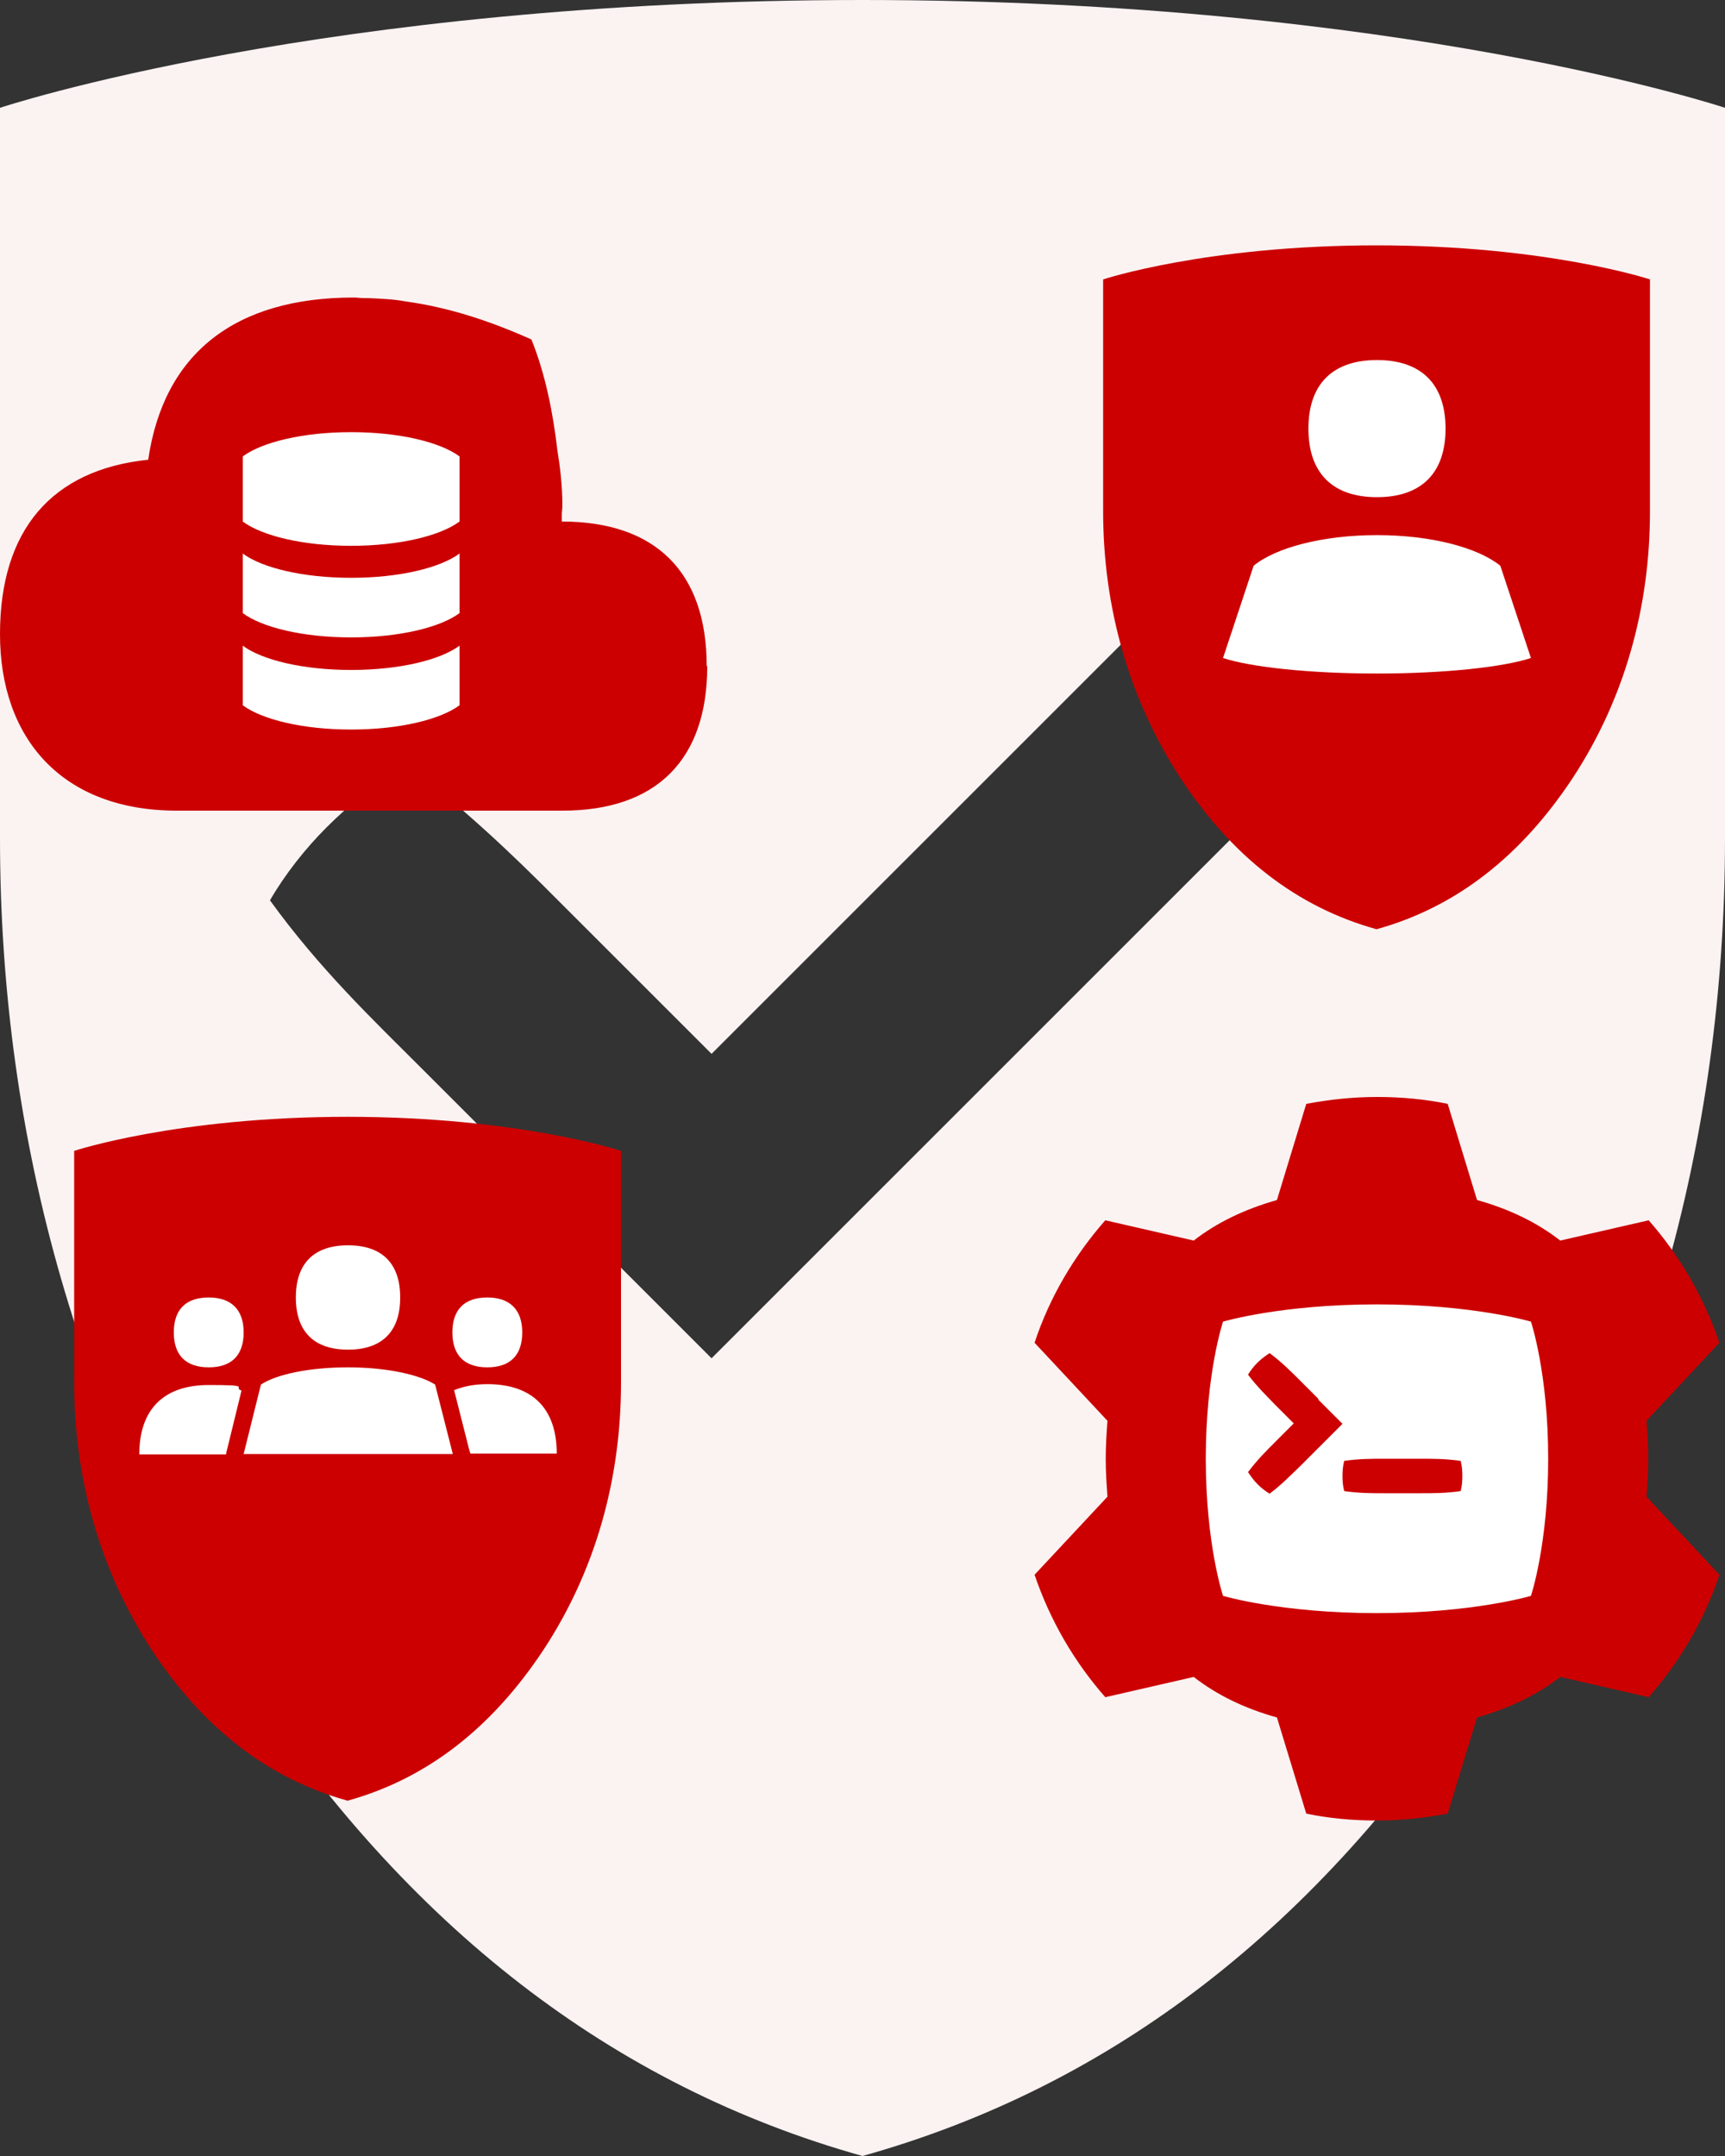 <svg width="400" height="500" viewBox="0 0 400 500" fill="none" xmlns="http://www.w3.org/2000/svg">
<rect x="0" y="0" width="400" height="500" fill="#333333" stroke="none"/>
<path d="M200 0C75 0 0 25 0 25V194.4C0 264.8 18.9 331.5 56.6 389.2C94.3 446.8 142.1 483.8 200 500C257.9 483.8 305.7 446.9 343.4 389.2C381.1 331.6 400 264.8 400 194.4V25C400 25 325 0 200 0ZM305.9 174.1L231 249L165 315L129.7 279.7L116 266L98.2 248.2C86.3 236.3 74.1 224.7 62.6 208.8C66 202.9 70.7 196.9 75.7 191.9C81.3 186.3 87.6 181.3 94.1 177.2C106.9 186.9 118.2 197.5 129.4 208.8L151.3 230.7L165 244.4L195.6 213.8L266.5 142.9C278.4 131 290 118.8 305.9 107.3C311.8 110.7 317.8 115.4 322.8 120.4C328.4 126 333.4 132.3 337.5 138.8C327.8 151.6 317.2 162.9 305.9 174.1Z" fill="#FBF2F2"/>
<path d="M277.7 81.8H360.9V162.5H277.7V81.8ZM277.7 297.9H360.9V378.6H277.7V297.9ZM27 282.9H136.4V344.7H27V282.9Z" fill="white"/>
<path d="M319.3 56.9C279.6 56.9 255.8 64.8 255.8 64.8V118.6C255.8 140.9 261.8 162.1 273.7 180.4C285.7 198.7 300.8 210.4 319.2 215.5C337.6 210.4 352.7 198.6 364.7 180.4C376.7 162.1 382.6 140.9 382.6 118.6V64.8C382.6 64.8 358.8 56.9 319.1 56.9H319.3ZM319.3 83.5C329.6 83.5 335.2 89.1 335.2 99.4C335.2 109.7 329.6 115.3 319.3 115.3C309 115.3 303.4 109.7 303.4 99.4C303.4 89.1 309 83.5 319.3 83.5ZM319.3 156.2C303.6 156.2 290 154.7 283.6 152.6L290.7 131.2C295.8 127 306.7 124.1 319.3 124.1C331.9 124.1 342.7 127 347.9 131.2L355 152.6C348.6 154.7 335 156.2 319.3 156.2ZM329.3 338.3H321.1C318.1 338.3 315.1 338.3 311.7 338.8C311.4 339.9 311.3 341.1 311.3 342.3C311.3 343.5 311.4 344.7 311.7 345.8C315.1 346.3 318.1 346.3 321.1 346.3H329.3C332.3 346.3 335.3 346.3 338.7 345.8C339 344.7 339.1 343.5 339.1 342.3C339.1 341.1 339 339.9 338.7 338.8C335.3 338.3 332.3 338.3 329.3 338.3ZM305.7 324.4L301.4 320.1C299.3 318 297.2 315.9 294.4 313.8C293.5 314.4 292.5 315.1 291.6 316C290.7 316.9 290 317.8 289.4 318.8C291.5 321.6 293.6 323.6 295.7 325.8L300 330.1L295.7 334.4C293.6 336.5 291.5 338.6 289.4 341.4C290 342.3 290.7 343.3 291.6 344.2C292.5 345.1 293.4 345.8 294.4 346.4C297.2 344.3 299.2 342.2 301.4 340.1L305.7 335.8L311.3 330.2L305.7 324.6V324.4Z" fill="#CC0000"/>
<path d="M382.2 338.3C382.2 335.3 382 332.4 381.8 329.5L398.7 311.4C395.1 300.8 389.5 291.2 382.3 283L361.8 287.7C356.4 283.5 350 280.4 342.5 278.3L335.7 256C330.4 254.9 324.9 254.4 319.3 254.4C313.7 254.4 308.2 255 302.9 256L296.1 278.3C288.7 280.4 282.2 283.5 276.8 287.7L256.3 283C249.1 291.2 243.4 300.8 239.9 311.4L256.8 329.5C256.6 332.3 256.4 335.2 256.4 338.3C256.4 341.4 256.6 344.2 256.8 347.1L239.9 365.2C243.5 375.8 249.1 385.4 256.3 393.6L276.8 388.9C282.2 393.1 288.6 396.2 296.1 398.3L302.9 420.6C308.2 421.7 313.7 422.2 319.3 422.2C324.9 422.2 330.4 421.6 335.7 420.6L342.5 398.3C349.9 396.2 356.4 393.1 361.8 388.9L382.3 393.6C389.5 385.4 395.2 375.8 398.7 365.2L381.8 347.1C382 344.3 382.2 341.4 382.2 338.3ZM355 370.1C355 370.1 341.6 374.1 319.3 374.1C297 374.1 283.6 370.1 283.6 370.1C283.6 370.1 279.6 358.2 279.6 338.3C279.6 318.4 283.6 306.5 283.6 306.5C283.6 306.5 297 302.5 319.3 302.5C341.6 302.5 355 306.5 355 306.5C355 306.5 359 318.4 359 338.3C359 358.2 355 370.1 355 370.1ZM80.7 259C41 259 17.2 266.9 17.2 266.9V320.7C17.2 343 23.2 364.2 35.1 382.5C47.1 400.8 62.2 412.5 80.6 417.6C99 412.5 114.1 400.7 126.1 382.5C138.1 364.2 144 343 144 320.7V266.9C144 266.9 120.2 259 80.5 259H80.7ZM80.7 288.8C88.6 288.8 92.8 293 92.8 300.9C92.8 308.8 88.6 313 80.7 313C72.8 313 68.6 308.8 68.6 300.9C68.6 293 72.8 288.8 80.7 288.8ZM48.4 300.9C53.6 300.9 56.5 303.7 56.5 309C56.5 314.3 53.7 317.1 48.4 317.1C43.1 317.1 40.3 314.3 40.3 309C40.3 303.7 43.1 300.9 48.4 300.9ZM52.6 336.3L52.4 337.3H32.3C32.3 326.8 38 321.2 48.4 321.2C58.8 321.2 53.8 321.7 56 322.5L52.6 336.4V336.3ZM56.5 337.2L60.5 321.1C64.1 318.7 71.8 317.1 80.7 317.1C89.6 317.1 97.3 318.8 100.9 321.1L105 337.2H56.6H56.5ZM113 300.9C118.2 300.9 121.1 303.7 121.1 309C121.1 314.3 118.3 317.1 113 317.1C107.7 317.1 104.9 314.3 104.9 309C104.9 303.7 107.7 300.9 113 300.9ZM109.1 337.2L108.8 336.2L105.3 322.4C107.5 321.5 110 321 113 321C123.5 321 129.1 326.7 129.1 337.1H109L109.1 337.2Z" fill="#CC0000"/>
<rect x="52" y="96" width="68" height="87" fill="white"/>
<path d="M163.872 154.475C163.872 132.723 152.075 120.951 130.277 120.951V119.287C130.277 118.647 130.405 118.008 130.405 117.24C130.405 112.633 129.892 108.411 129.251 104.444C128.225 95.615 126.43 86.658 123.224 78.725C113.736 74.502 104.247 71.303 93.989 69.896C91.296 69.384 88.219 69.256 85.141 69.128H84.244C83.475 69.128 82.834 69 82.064 69C54.367 69 37.955 82.052 34.364 106.619C12.053 108.923 0 122.87 0 147.054C0 171.238 14.361 188 41.032 188H130.405C152.203 188 164 176.228 164 154.475H163.872ZM106.555 156.651V163.56C102.067 166.887 92.579 169.19 81.423 169.19C70.267 169.19 60.779 166.887 56.291 163.56V149.741C60.779 153.068 70.267 155.371 81.423 155.371C92.579 155.371 102.067 153.068 106.555 149.741V156.651ZM106.555 135.282V142.191C102.067 145.518 92.579 147.822 81.423 147.822C70.267 147.822 60.779 145.518 56.291 142.191V128.372C60.779 131.699 70.267 134.002 81.423 134.002C92.579 134.002 102.067 131.699 106.555 128.372V135.282ZM106.555 120.311V120.951C102.067 124.277 92.579 126.581 81.423 126.581C70.267 126.581 60.779 124.277 56.291 120.951V105.852C60.779 102.525 70.267 100.222 81.423 100.222C92.579 100.222 102.067 102.525 106.555 105.852V120.183V120.311Z" fill="#CC0000"/>
</svg>
